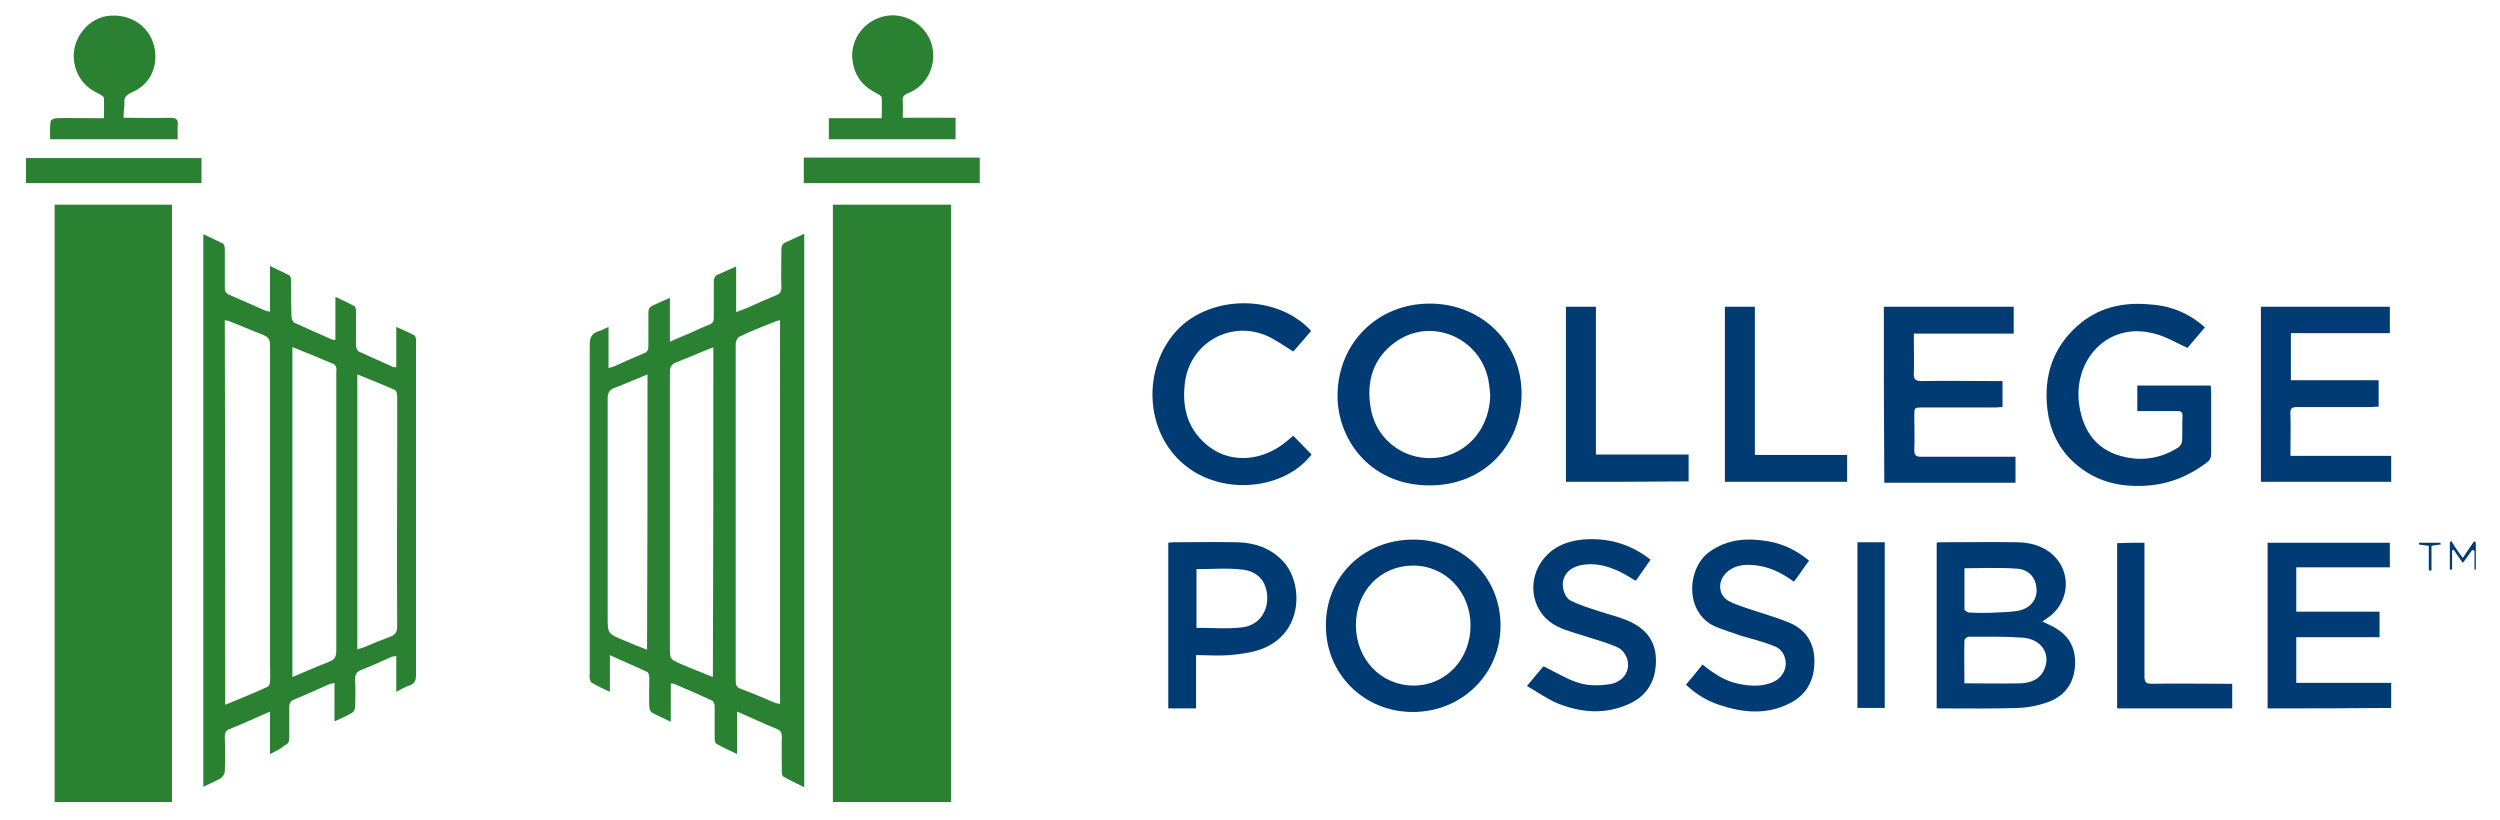 <?xml version="1.0" encoding="utf-8"?>
<!-- Generator: Adobe Illustrator 28.1.0, SVG Export Plug-In . SVG Version: 6.00 Build 0)  -->
<svg version="1.1" id="Layer_1" xmlns="http://www.w3.org/2000/svg" xmlns:xlink="http://www.w3.org/1999/xlink" x="0px" y="0px"
	 viewBox="0 0 558.3 183.1" style="enable-background:new 0 0 558.3 183.1;" xml:space="preserve">
<style type="text/css">
	.st0{fill:#2A8132;}
	.st1{fill:#003B74;}
</style>
<g>
	<path class="st0" d="M186,45.7c8.8,0,17.5,0,26.4,0c0,44.4,0,88.9,0,133.4c-8.8,0-17.5,0-26.4,0C186,134.6,186,90.2,186,45.7z"/>
	<path class="st0" d="M38.4,179.1c-8.7,0-17.4,0-26.2,0c0-44.5,0-88.9,0-133.4c8.7,0,17.4,0,26.2,0C38.4,90.1,38.4,134.5,38.4,179.1
		z"/>
	<path class="st0" d="M135.9,73c0,3.2,0,6.1,0,9.2c0.6-0.2,1-0.3,1.3-0.4c2.2-1,4.4-2,6.6-2.9c0.8-0.3,1-0.8,1-1.6c0-2.5,0-5,0-7.5
		c0-0.8,0.3-1.3,1-1.6c1.2-0.5,2.4-1.1,3.8-1.7c0,3.3,0,6.4,0,9.8c1.7-0.7,3.2-1.4,4.7-2c1.4-0.6,2.7-1.3,4.1-1.8
		c0.8-0.3,1-0.8,1-1.6c0-2.6,0-5.3,0-7.9c0-1,0.3-1.5,1.2-1.8c1.2-0.5,2.4-1.1,3.8-1.7c0,3.5,0,6.7,0,10.2c0.9-0.4,1.7-0.6,2.4-0.9
		c2.2-1,4.4-2,6.6-2.9c0.8-0.3,1.1-0.8,1.1-1.7c-0.1-2.8,0-5.6,0-8.5c0-0.8,0.3-1.3,1-1.6c1.3-0.6,2.6-1.2,4.1-1.9
		c0,41.2,0,82.3,0,123.6c-1.6-0.8-3.2-1.5-4.7-2.4c-0.2-0.1-0.3-0.7-0.3-1.1c0-2.6-0.1-5.2,0-7.8c0-0.9-0.3-1.4-1.1-1.7
		c-2.9-1.2-5.7-2.5-8.9-3.9c0,3.2,0,6.2,0,9.5c-1.7-0.8-3.2-1.5-4.6-2.3c-0.3-0.2-0.4-0.8-0.4-1.2c0-2.4,0-4.8,0-7.2
		c0-0.5-0.3-1.2-0.7-1.3c-2.8-1.3-5.6-2.5-8.4-3.7c-0.2-0.1-0.4,0-0.7-0.1c0,2.8,0,5.6,0,8.6c-1.6-0.8-3-1.4-4.3-2.1
		c-0.3-0.2-0.5-0.9-0.5-1.3c-0.1-2.2,0-4.3,0-6.5c0-0.4-0.2-1.1-0.4-1.2c-2.7-1.3-5.4-2.4-8.4-3.8c0,2.8,0,5.4,0,8.2
		c-1.5-0.7-2.8-1.3-4-2c-0.3-0.1-0.4-0.6-0.5-0.9c-0.1-0.4,0-0.8,0-1.3c0-24.4,0-48.9,0-73.3c0-1.6,0.4-2.5,1.9-3
		C134.1,73.9,134.8,73.5,135.9,73z M174.2,71.5c-0.3,0.1-0.6,0.1-0.8,0.2c-2.8,1.1-5.6,2.2-8.3,3.5c-0.4,0.2-0.8,1-0.8,1.5
		c0,25.1,0,50.3,0,75.4c0,0.9,0.2,1.4,1.1,1.7c2.6,1,5.2,2.1,7.8,3.2c0.3,0.1,0.7,0.1,1,0.2C174.2,128.5,174.2,100.1,174.2,71.5z
		 M159.3,77.6c-0.6,0.2-1,0.3-1.4,0.5c-2.3,0.9-4.5,1.9-6.8,2.8c-1.2,0.4-1.5,1.1-1.5,2.3c0,20.4,0,40.9,0,61.3c0,2.7,0,2.7,2.5,3.8
		c2.3,1,4.7,1.9,7.1,2.9C159.3,126.6,159.3,102.2,159.3,77.6z M144.6,83.6c-2.5,1-4.9,2.1-7.3,3c-1.2,0.4-1.6,1.1-1.6,2.4
		c0,16.2,0,32.5,0,48.7c0,3.8,0,3.8,3.6,5.3c1.7,0.7,3.3,1.4,5.2,2.1C144.6,124.5,144.6,104.1,144.6,83.6z"/>
	<path class="st0" d="M60.3,168.4c0-3.3,0-6.2,0-9.5c-1.4,0.6-2.5,1.1-3.6,1.6c-1.8,0.8-3.6,1.6-5.4,2.3c-0.8,0.3-1.1,0.8-1.1,1.7
		c0.1,2.6,0.1,5.2,0,7.8c0,0.5-0.5,1.2-0.9,1.5c-1.2,0.7-2.5,1.2-3.9,1.9c0-41.2,0-82.2,0-123.4c1.5,0.7,3,1.4,4.4,2.1
		c0.3,0.2,0.4,0.8,0.4,1.2c0,2.8,0,5.6,0,8.5c0,0.8,0.1,1.3,0.9,1.7c2.8,1.2,5.5,2.4,8.2,3.6c0.2,0.1,0.5,0.1,1,0.2
		c0-3.4,0-6.6,0-10.2c1.6,0.8,3,1.4,4.3,2.1c0.3,0.2,0.4,0.8,0.4,1.2c0,2.7,0,5.4,0.1,8c0,0.5,0.3,1.2,0.7,1.4
		c2.8,1.3,5.6,2.5,8.3,3.7c0.2,0.1,0.4,0.1,0.8,0.1c0-3.2,0-6.3,0-9.6c1.6,0.7,3,1.4,4.3,2.1c0.2,0.1,0.3,0.7,0.3,1.1
		c0,2.5,0,5.1,0,7.6c0,0.5,0.3,1.2,0.6,1.4c2.6,1.2,5.2,2.3,7.8,3.5c0.1,0,0.3,0,0.6,0c0-3,0-5.9,0-9c1.5,0.7,2.7,1.2,3.9,1.8
		c0.3,0.1,0.4,0.5,0.5,0.9c0.1,0.3,0,0.7,0,1c0,24.7,0,49.3,0,74c0,1.3-0.3,2-1.5,2.4c-0.9,0.3-1.8,0.8-2.9,1.4c0-2.7,0-5.3,0-8
		c-0.5,0.1-0.8,0.1-1.1,0.2c-2.2,1-4.4,2-6.7,2.9c-1.1,0.4-1.4,1.1-1.4,2.2c0.1,2,0.1,4,0,6.1c0,0.5-0.3,1.1-0.7,1.3
		c-1.2,0.7-2.4,1.2-3.9,1.9c0-2.9,0-5.6,0-8.6c-0.6,0.2-1,0.2-1.4,0.4c-2.5,1.1-5.1,2.3-7.6,3.3c-0.9,0.4-1.1,0.9-1.1,1.7
		c0,2.3,0,4.6,0,6.9c0,0.9-0.3,1.4-1.1,1.7C62.9,167.1,61.7,167.7,60.3,168.4z M50.3,157.4c3.3-1.4,6.4-2.6,9.4-4
		c0.3-0.1,0.6-0.7,0.6-1.1c0.1-1.3,0-2.6,0-3.9c0-23.8,0-47.5,0-71.3c0-1.2-0.3-1.8-1.5-2.3c-2.4-0.9-4.8-2-7.2-2.9
		c-0.4-0.2-0.8-0.3-1.4-0.4C50.3,100.1,50.3,128.6,50.3,157.4z M65.3,77.5c0,24.7,0,49.1,0,73.7c2.9-1.2,5.5-2.4,8.2-3.4
		c1.2-0.5,1.6-1.1,1.6-2.4c0-20.8,0-41.5,0-62.3c0-0.3,0.1-0.7,0-1s-0.3-0.7-0.6-0.8C71.5,80,68.5,78.8,65.3,77.5z M79.8,145
		c0.6-0.2,1.2-0.3,1.6-0.5c1.9-0.8,3.8-1.6,5.7-2.3c1.2-0.4,1.6-1.1,1.6-2.4c-0.1-13.6,0-27.1,0-40.7c0-3.5,0-7,0-10.6
		c0-0.5-0.2-1.3-0.5-1.4c-2.7-1.2-5.5-2.3-8.4-3.5C79.8,104.1,79.8,124.4,79.8,145z"/>
	<path class="st1" d="M319.3,67.8c11.6,0,20.6,8.8,20.5,20.3c-0.1,11.4-8.5,20.4-20.7,20.3c-13.5-0.1-20.6-10.7-20.4-20.4
		C298.9,76.6,307.6,67.8,319.3,67.8z M332.8,88.2c-0.1-1.1-0.2-2.2-0.4-3.3c-1.9-9.6-12.9-14.2-20.8-8.5c-5,3.6-6.5,8.8-5.5,14.7
		c1.3,7.7,8.5,12.5,16.2,10.9C328.4,100.6,332.7,95.1,332.8,88.2z"/>
	<path class="st1" d="M432.5,158.2c0-12.4,0-24.7,0-36.9c0.1-0.1,0.2-0.2,0.3-0.2c6,0,12-0.1,18,0c3.2,0.1,6.3,1.1,8.5,3.7
		c3.4,4.1,2.4,10.1-1.9,13.1c-0.4,0.3-0.7,0.5-1.3,0.9c0.9,0.4,1.5,0.7,2.1,1c3.6,1.8,5.4,4.6,5.2,8.7c-0.2,4-2.2,6.8-5.8,8.2
		c-2.1,0.8-4.5,1.3-6.8,1.4c-5.8,0.2-11.5,0.1-17.3,0.1C433.1,158.2,432.9,158.2,432.5,158.2z M438.7,152.6c4.4,0,8.5,0.1,12.6,0
		c2.2-0.1,4.4-0.9,5.3-3.3c1.4-3.4-0.8-6.6-4.9-6.9c-4-0.3-8.1-0.2-12.1-0.2c-0.3,0-0.9,0.5-0.9,0.8
		C438.6,146.2,438.7,149.3,438.7,152.6z M438.7,126.9c0,3.1,0,6.1,0,9.2c0,0.2,0.7,0.7,1.1,0.7c2,0.1,3.9,0.1,5.9,0
		c1.8-0.1,3.7-0.1,5.4-0.5c2.5-0.6,3.9-2.6,3.7-4.9c-0.2-2.4-1.7-4.2-4.3-4.4C446.7,126.7,442.8,126.9,438.7,126.9z"/>
	<path class="st1" d="M492.4,73.1c-1.4,1.7-2.8,3.3-3.9,4.6c-2.6-1.2-4.9-2.6-7.4-3.2c-10.5-2.8-18.1,6-16.8,15.7
		c0.9,6.7,4.5,10.7,10.4,11.9c4.2,0.9,8.2,0.1,11.8-2.2c0.4-0.3,0.8-0.9,0.8-1.4c0.1-1.9,0-3.8,0.1-5.6c0-0.9-0.3-1.1-1.2-1.1
		c-2.9,0-5.9,0-8.9,0c0-2,0-3.8,0-5.7c5.5,0,10.9,0,16.4,0c0,0.5,0.1,0.9,0.1,1.4c0,4.6,0,9.2,0,13.8c0,0.9-0.3,1.5-1,2
		c-4.2,3.2-8.9,5-14.2,5.2c-5,0.2-9.6-0.8-13.7-3.8c-4.6-3.3-7.1-8-7.7-13.5c-0.8-7.2,1.2-13.5,6.7-18.4c4.7-4.2,10.3-5.4,16.4-4.8
		C484.9,68.3,488.9,70,492.4,73.1z"/>
	<path class="st1" d="M420.7,68.5c9.7,0,19.3,0,29,0c0,1.9,0,3.9,0,6c-7.4,0-14.7,0-22.3,0c0,0.9,0,1.6,0,2.3c0,2.2,0.1,4.3,0,6.5
		c-0.1,1.3,0.3,1.8,1.7,1.8c5.5-0.1,11,0,16.5,0c0.5,0,1,0,1.6,0c0,1.9,0,3.8,0,5.8c-0.5,0-1.1,0.1-1.6,0.1c-5.4,0-10.9,0-16.3,0
		c-1.8,0-1.8,0-1.8,1.9c0,2.5,0.1,5.1,0,7.6c0,1.2,0.4,1.5,1.5,1.5c6.4,0,12.9,0,19.3,0c0.6,0,1.1,0,1.8,0c0,2,0,3.8,0,5.8
		c-9.7,0-19.4,0-29.3,0C420.7,94.6,420.7,81.6,420.7,68.5z"/>
	<path class="st1" d="M504.9,68.5c9.7,0,19.2,0,28.8,0c0,2,0,3.9,0,5.9c-7.3,0-14.6,0-22.1,0c0,3.6,0,7,0,10.5c6.5,0,13,0,19.6,0
		c0,2,0,3.9,0,5.9c-0.5,0-1.1,0.1-1.6,0.1c-5.5,0-11,0-16.5,0c-1.2,0-1.7,0.2-1.6,1.5c0.1,3.1,0,6.2,0,9.4c7.6,0,15,0,22.5,0
		c0,2,0,3.8,0,5.8c-9.6,0-19.3,0-29.1,0C504.9,94.6,504.9,81.6,504.9,68.5z"/>
	<path class="st1" d="M315.6,120.5c11,0,19.5,8.3,19.5,19.2c0,10.8-8.6,19.3-19.6,19.3c-10.9,0-19.4-8.5-19.4-19.2
		C296,128.8,304.5,120.5,315.6,120.5z M315.6,126.3c-7.3,0-12.8,5.7-12.8,13.3s5.6,13.5,12.9,13.5c7.2,0,12.7-5.9,12.7-13.4
		C328.4,132.2,322.8,126.3,315.6,126.3z"/>
	<path class="st1" d="M506.4,158.2c0-12.4,0-24.7,0-37c9.1,0,18.2,0,27.3,0c0,1.8,0,3.6,0,5.5c-7,0-13.9,0-20.9,0c0,3.4,0,6.6,0,9.9
		c6.2,0,12.4,0,18.6,0c0,2,0,3.8,0,5.7c-6.2,0-12.4,0-18.6,0c0,3.5,0,6.8,0,10.2c7,0,14.1,0,21.2,0c0,1.9,0,3.7,0,5.6
		C524.8,158.2,515.6,158.2,506.4,158.2z"/>
	<path class="st1" d="M292.8,73.9c-1.4,1.6-2.7,3.2-4,4.6c-2.1-1.3-4-2.7-6.1-3.6c-8.2-3.4-17.1,1.9-18.1,10.7
		c-0.7,5.8,0.8,10.7,5.6,14.3c5,3.7,12,3,17.2-1.4c0.5-0.4,0.9-0.8,1.4-1.2c1.4,1.4,2.7,2.8,4.1,4.2c-6,7.8-19.8,9.4-28.4,2.3
		c-8.8-7.2-9.6-21.5-1.6-30.1C270.5,65.7,285.3,65.7,292.8,73.9z"/>
	<path class="st1" d="M267.1,146.3c0,4,0,7.9,0,11.9c-2.2,0-4.2,0-6.2,0c0-12.3,0-24.6,0-37c0.3,0,0.6-0.1,0.9-0.1
		c4.9,0,9.8-0.1,14.6,0c3.8,0.1,7.3,1.3,10,4.1c4.7,4.8,4.9,16.5-5.1,19.9c-2.1,0.7-4.5,1-6.7,1.2
		C272.1,146.5,269.7,146.3,267.1,146.3z M267.2,127.1c0,4.4,0,8.8,0,13.1c3.5,0,6.8,0.3,10.2-0.1c3.5-0.4,5.6-3.2,5.6-6.5
		c0-3.5-1.9-6-5.6-6.4C274.1,126.8,270.7,127.1,267.2,127.1z"/>
	<path class="st1" d="M341,153.2c1.5-1.8,2.7-3.3,3.7-4.4c2.9,1.4,5.4,3,8.2,3.8c2.1,0.6,4.5,0.5,6.6,0.2c3.1-0.5,4.8-3.2,3.8-5.9
		c-0.4-1-1.2-2-2.2-2.4c-2-0.9-4.2-1.5-6.4-2.2c-2.3-0.8-4.7-1.3-6.9-2.4c-5.4-2.6-7-9.4-3.6-14.4c2.2-3.2,5.4-4.6,9.1-5
		c5.6-0.5,10.8,0.9,15.3,4.5c-1.1,1.6-2.2,3.1-3.3,4.7c-1.2-0.7-2.3-1.4-3.5-2c-2.7-1.3-5.6-2.1-8.7-1.5c-2.9,0.6-4.5,2.6-4,5.3
		c0.2,1,0.8,2.2,1.6,2.6c2,1,4.2,1.7,6.4,2.4c2.1,0.7,4.3,1.2,6.4,2.1c3.8,1.6,6.2,4.3,6.3,8.6c0.1,4.6-1.8,8.1-6,10
		c-5.3,2.4-10.6,2-15.9-0.1C345.7,156.2,343.6,154.7,341,153.2z"/>
	<path class="st1" d="M404,125.2c-1.2,1.6-2.2,3.2-3.4,4.7c-2.7-2-5.6-3.4-8.9-3.7c-2.2-0.2-4.4,0-6.2,1.7c-2,2-1.8,5.1,0.7,6.4
		c2,1,4.2,1.6,6.3,2.3c2.4,0.8,4.8,1.5,7.2,2.5c3.7,1.6,5.5,4.6,5.5,8.6c0,4.1-1.7,7.4-5.4,9.3c-5.2,2.7-10.5,2.2-15.9,0.4
		c-2.7-0.9-5.2-2.4-7.4-4.5c1.3-1.5,2.5-3,3.7-4.5c2.5,2,5,3.7,8,4.3c2.5,0.5,4.9,0.7,7.3-0.2c2-0.7,3.2-2.3,3.3-4.2
		c0-2-1-3.5-2.8-4.1c-2.3-0.9-4.7-1.5-7.1-2.2c-2-0.7-4-1.3-5.9-2.1c-7-3.2-6.2-13.2-1.2-16.7c4.1-2.9,8.5-3.1,13.2-2.3
		C398.3,121.5,401.2,122.9,404,125.2z"/>
	<path class="st0" d="M27.6,26.3c3.6,0,7,0.1,10.4,0c1.3,0,1.8,0.3,1.7,1.6c-0.1,1,0,2,0,3.2c-9.5,0-18.9,0-28.5,0
		c0-1.3-0.1-2.7,0.1-4c0-0.3,0.8-0.7,1.2-0.7c3-0.1,6,0,9,0c0.5,0,1,0,1.7,0c0-1.6,0.1-3,0-4.5c0-0.3-0.6-0.7-1-0.9
		c-3.3-1.5-5.3-4-5.7-7.7c-0.5-4.7,3.3-9.5,8.1-9.8c5.5-0.4,9.9,3.4,10.1,8.8c0.1,3.3-1.4,6.7-5.4,8.4c-1.3,0.6-1.7,1.3-1.5,2.5
		C27.7,24.1,27.6,25.1,27.6,26.3z"/>
	<path class="st0" d="M185.1,31.1c0-1.6,0-3.1,0-4.7c3.9,0,7.7,0,11.8,0c0-1.6,0.1-3.1,0-4.6c0-0.3-0.6-0.7-1-0.9
		c-2.9-1.4-4.8-3.5-5.4-6.7c-1-4.7,2-9.3,6.7-10.5c4.5-1.2,9.4,1.6,10.8,6c1.4,4.5-0.8,9.4-5.2,11.1c-0.9,0.4-1.3,0.8-1.2,1.7
		c0.1,1.2,0,2.4,0,3.8c4,0,7.8,0,11.8,0c0,1.7,0,3.2,0,4.8C203.9,31.1,194.6,31.1,185.1,31.1z"/>
	<path class="st1" d="M349.7,107.6c0-13,0-26,0-39.1c2.2,0,4.4,0,6.7,0c0,10.9,0,21.9,0,33c7,0,13.8,0,20.7,0c0,2.1,0,4,0,6
		C368,107.6,358.9,107.6,349.7,107.6z"/>
	<path class="st1" d="M385.2,107.6c0-13.1,0-26.1,0-39.1c2.2,0,4.4,0,6.7,0c0,11,0,22,0,33.1c7,0,13.8,0,20.6,0c0,2.1,0,4,0,6
		C403.5,107.6,394.4,107.6,385.2,107.6z"/>
	<path class="st1" d="M478.9,121.2c0,0.7,0,1.3,0,1.9c0,9.3,0,18.6,0,27.9c0,1.3,0.3,1.7,1.6,1.7c5.4-0.1,10.8,0,16.2,0
		c0.6,0,1.1,0,1.8,0c0,1.9,0,3.6,0,5.5c-8.5,0-17.1,0-25.7,0c0-12.3,0-24.6,0-36.9C474.8,121.2,476.7,121.2,478.9,121.2z"/>
	<path class="st1" d="M414.8,121.1c2,0,4,0,6.1,0c0,12.3,0,24.6,0,37c-2,0-4,0-6.1,0C414.8,145.8,414.8,133.5,414.8,121.1z"/>
	<path class="st0" d="M179.5,40.9c0-1.9,0-3.8,0-5.7c13.2,0,26.2,0,39.3,0c0,1.9,0,3.7,0,5.7C205.8,40.9,192.8,40.9,179.5,40.9z"/>
	<path class="st0" d="M5.8,40.9c0-1.9,0-3.7,0-5.6c13,0,26.1,0,39.2,0c0,1.8,0,3.7,0,5.6C31.9,40.9,18.9,40.9,5.8,40.9z"/>
	<path class="st1" d="M550,124.6c0.9-1.4,1.7-2.5,2.5-3.7c0.1,0.1,0.3,0.1,0.4,0.2c0,2,0,4.1,0,6.1c-0.1,0-0.2,0-0.3,0
		c0-1.4,0-2.8,0-4.2c-0.2-0.1-0.4-0.1-0.5-0.2c-0.7,0.9-1.3,1.9-2.1,2.9c-0.7-1-1.4-1.9-2-2.9c-0.1,0-0.3,0-0.4,0.1
		c0,1.4,0,2.8,0,4.3c-0.2,0-0.3,0-0.5,0c0-2,0-4,0-6.1c0.1-0.1,0.2-0.2,0.3-0.3C548.2,122.1,549,123.3,550,124.6z"/>
	<path class="st1" d="M542.4,121.9c-0.9-0.1-1.6-0.2-2.2-0.3c0-0.1,0-0.3,0-0.4c1.6,0,3.2,0,4.8,0c0,0.1,0,0.3,0.1,0.4
		c-0.6,0.1-1.2,0.1-2.1,0.3c0,1.8,0,3.6,0,5.5c-0.2,0-0.4,0-0.6,0C542.4,125.5,542.4,123.7,542.4,121.9z"/>
</g>
</svg>
